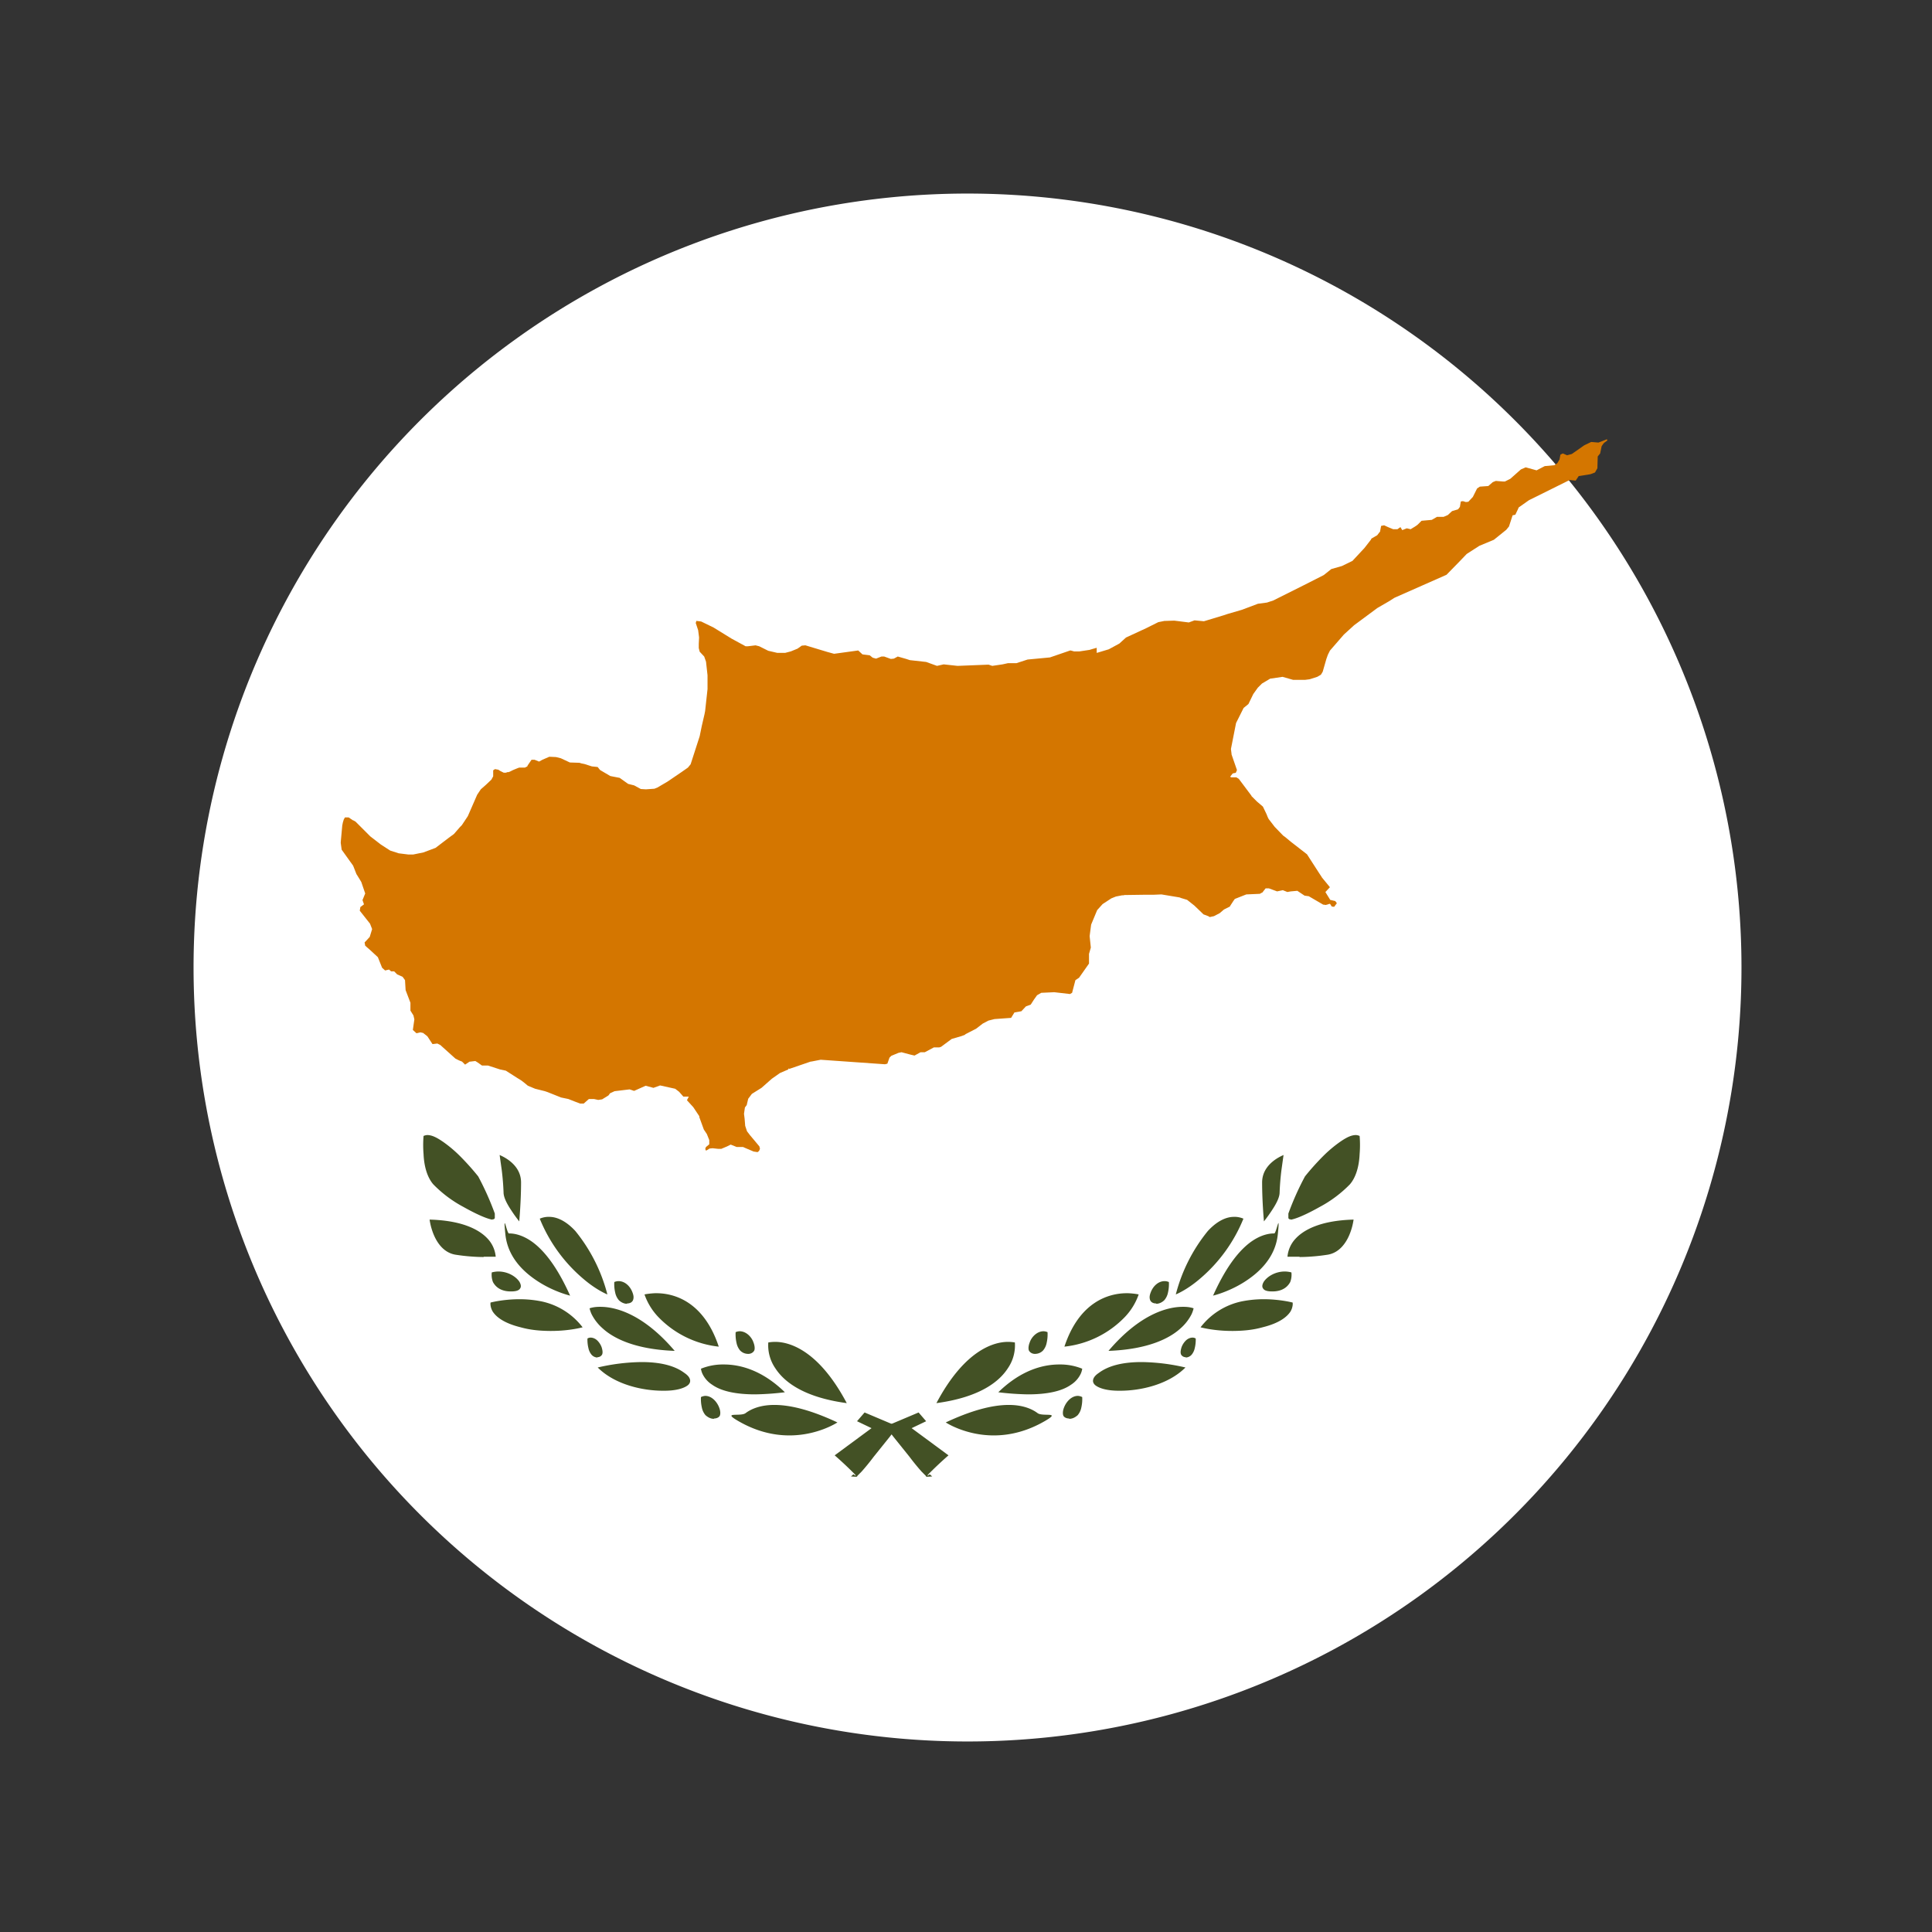 <?xml version="1.0" encoding="UTF-8" standalone="no"?>
<!-- Created with Inkscape (http://www.inkscape.org/) -->

<svg
   xmlns:dc="http://purl.org/dc/elements/1.1/"
   xmlns:cc="http://creativecommons.org/ns#"
   xmlns:rdf="http://www.w3.org/1999/02/22-rdf-syntax-ns#"
   xmlns:svg="http://www.w3.org/2000/svg"
   xmlns="http://www.w3.org/2000/svg"
   xmlns:xlink="http://www.w3.org/1999/xlink"
   xmlns:sodipodi="http://sodipodi.sourceforge.net/DTD/sodipodi-0.dtd"
   xmlns:inkscape="http://www.inkscape.org/namespaces/inkscape"
   width="100mm"
   height="100mm"
   viewBox="0 0 100 100"
   version="1.1"
   id="svg8"
   inkscape:version="0.92.4 (5da689c313, 2019-01-14)"
   sodipodi:docname="cyprus.svg">
  <rect x="0" y="0" width="100" height="100" fill="#333333" stroke="none"/>
  <defs
     id="defs2">
    <inkscape:perspective
       sodipodi:type="inkscape:persp3d"
       inkscape:vp_x="0 : 148.49999 : 1"
       inkscape:vp_y="0 : 999.99996 : 0"
       inkscape:vp_z="210 : 148.49999 : 1"
       inkscape:persp3d-origin="105 : 98.999996 : 1"
       id="perspective841" />
  </defs>
  <sodipodi:namedview
     id="base"
     pagecolor="#ffffff"
     bordercolor="#666666"
     borderopacity="1.0"
     inkscape:pageopacity="0.0"
     inkscape:pageshadow="2"
     inkscape:zoom="1.6328077"
     inkscape:cx="22.964407"
     inkscape:cy="198.53067"
     inkscape:document-units="mm"
     inkscape:current-layer="layer1"
     showgrid="false"
     inkscape:snap-object-midpoints="true"
     inkscape:window-width="1920"
     inkscape:window-height="1001"
     inkscape:window-x="-9"
     inkscape:window-y="-9"
     inkscape:window-maximized="1"
     showguides="false"
     inkscape:snap-smooth-nodes="true"
     inkscape:snap-midpoints="true"
     inkscape:snap-intersection-paths="true"
     inkscape:object-paths="true"
     inkscape:object-nodes="true" />
  <g
     inkscape:label="Layer 1"
     inkscape:groupmode="layer"
     id="layer1"
     transform="translate(-44.979,-148.833)">
    <path
       style="fill:#ffffff;stroke-width:0.591"
       d="M 188.877 37.807 A 151.17 151.17 0 0 0 173.785 38.572 A 151.17 151.17 0 0 0 38.572 204.166 A 151.17 151.17 0 0 0 204.166 339.381 A 151.17 151.17 0 0 0 339.381 173.785 A 151.17 151.17 0 0 0 188.877 37.807 z "
       transform="matrix(0.265,0,0,0.265,44.979,148.833)"
       id="path2" />
    <path
       inkscape:connector-curvature="0"
       style="fill:#435125;stroke-width:0.156"
       id="a"
       d="m 92.948,225.271 a 0.141,0.141 0 0 1 -0.047,-0.031 v -0.016 l -0.219,-0.219 a 11.859,11.859 0 0 1 -0.625,-0.766 l -0.828,-1.031 -0.109,-0.141 -1.031,-0.313 -0.75,-0.359 0.391,-0.453 1.406,0.594 1.031,0.219 1.906,1.406 a 19.094,19.094 0 0 0 -1.062,1 0.344,0.344 0 0 0 -0.031,0.062 l 0.125,-0.078 0.125,0.109 -0.266,0.016 z m -7.109,-2.141 c -0.906,0 -1.797,-0.25 -2.656,-0.75 -0.859,-0.5 0.125,-0.203 0.391,-0.406 0.25,-0.188 0.719,-0.422 1.484,-0.422 0.906,0 2,0.312 3.266,0.906 -0.047,0.031 -1.047,0.672 -2.484,0.672 z m -3.906,-0.859 c -0.172,0 -0.312,-0.078 -0.437,-0.188 a 0.859,0.859 0 0 1 -0.188,-0.391 1.953,1.953 0 0 1 -0.047,-0.547 0.578,0.578 0 0 1 0.219,-0.062 c 0.344,0 0.609,0.312 0.719,0.594 0.062,0.156 0.078,0.297 0.047,0.406 -0.031,0.109 -0.172,0.172 -0.313,0.172 z m 6.875,-0.812 c -2.312,-0.312 -3.281,-1.156 -3.703,-1.812 a 2.094,2.094 0 0 1 -0.359,-1.328 c 0,0 0.156,-0.031 0.359,-0.031 0.625,0 2.187,0.312 3.703,3.172 z M 84.073,221.005 c -0.984,0 -1.75,-0.156 -2.234,-0.5 a 1.375,1.375 0 0 1 -0.5,-0.562 0.906,0.906 0 0 1 -0.078,-0.266 3.031,3.031 0 0 1 1.187,-0.219 c 0.781,0 1.937,0.25 3.156,1.438 a 14.375,14.375 0 0 1 -1.531,0.109 z m -4.781,-0.188 c -1.047,0 -2.484,-0.312 -3.375,-1.203 a 10.453,10.453 0 0 1 2.266,-0.281 c 0.984,0 1.719,0.188 2.219,0.562 0.188,0.125 0.281,0.25 0.297,0.375 0.016,0.094 -0.031,0.203 -0.141,0.281 -0.219,0.156 -0.625,0.266 -1.187,0.266 z m -3.391,-1.719 a 0.422,0.422 0 0 1 -0.312,-0.156 0.781,0.781 0 0 1 -0.156,-0.344 c -0.062,-0.25 -0.047,-0.484 -0.047,-0.484 a 0.313,0.312 0 0 1 0.156,-0.047 c 0.156,0 0.281,0.078 0.359,0.156 a 0.938,0.937 0 0 1 0.219,0.344 c 0.047,0.156 0.062,0.266 0.031,0.359 -0.031,0.078 -0.125,0.156 -0.25,0.156 z m 7.812,-0.188 c -0.172,0 -0.312,-0.062 -0.422,-0.172 a 0.859,0.859 0 0 1 -0.188,-0.391 1.953,1.953 0 0 1 -0.047,-0.562 0.578,0.578 0 0 1 0.203,-0.047 c 0.344,0 0.625,0.297 0.719,0.578 0.062,0.156 0.078,0.312 0.047,0.406 -0.047,0.109 -0.172,0.188 -0.313,0.188 z m -3.812,-0.156 c -2.094,-0.078 -3.187,-0.672 -3.719,-1.156 a 2.453,2.453 0 0 1 -0.578,-0.734 1.563,1.562 0 0 1 -0.109,-0.312 c 0,0 0.188,-0.078 0.516,-0.078 h 0.047 c 0.703,0 2.156,0.297 3.844,2.281 z m 2.281,-0.219 a 5.094,5.094 0 0 1 -3.141,-1.547 3.219,3.219 0 0 1 -0.703,-1.156 c 0,0 0.219,-0.047 0.531,-0.062 a 2.531,2.531 0 0 1 0.141,0 c 0.844,0.016 2.391,0.406 3.172,2.766 z m -8.656,-0.812 c -0.562,0 -1.094,-0.047 -1.594,-0.188 -0.891,-0.219 -1.266,-0.547 -1.438,-0.797 a 0.844,0.844 0 0 1 -0.125,-0.344 0.563,0.562 0 0 1 0,-0.141 c 0,0 0.578,-0.156 1.391,-0.172 a 5.844,5.844 0 0 1 1.234,0.109 3.625,3.625 0 0 1 2.141,1.344 c 0,0 -0.672,0.188 -1.609,0.188 z m 3.906,-1.406 c -0.156,0 -0.312,-0.078 -0.422,-0.188 a 0.859,0.859 0 0 1 -0.188,-0.391 1.922,1.922 0 0 1 -0.047,-0.547 0.578,0.578 0 0 1 0.203,-0.047 h 0.016 c 0.344,0 0.609,0.281 0.719,0.578 0.062,0.156 0.078,0.281 0.031,0.406 -0.047,0.109 -0.156,0.172 -0.313,0.172 z m -2.937,-0.422 c -0.016,0 -0.797,-0.188 -1.594,-0.688 -0.75,-0.469 -1.641,-1.25 -1.766,-2.5 -0.125,-1.25 0.078,-0.031 0.188,-0.031 h 0.031 c 0.219,0 0.672,0.062 1.219,0.469 0.703,0.531 1.344,1.469 1.922,2.766 z m 1.922,-0.062 c 0,0 -0.562,-0.219 -1.25,-0.812 a 8.031,8.031 0 0 1 -2.25,-3.109 c 0,0 0.156,-0.078 0.391,-0.094 a 0.578,0.578 0 0 1 0.047,0 h 0.062 c 0.312,0 0.797,0.141 1.344,0.734 a 8.594,8.594 0 0 1 1.656,3.281 z m -5,-0.156 c -0.625,0 -0.844,-0.344 -0.922,-0.484 a 1.047,1.047 0 0 1 -0.062,-0.5 1.406,1.406 0 0 1 0.312,-0.047 h 0.031 c 0.5,0 0.906,0.266 1.078,0.516 0.031,0.047 0.141,0.234 0.047,0.359 -0.062,0.109 -0.219,0.156 -0.469,0.156 z m -1.406,-1.781 c -0.359,0 -0.906,-0.031 -1.484,-0.125 -0.578,-0.109 -0.906,-0.594 -1.078,-0.984 a 3.188,3.187 0 0 1 -0.234,-0.828 c 1.766,0.047 2.609,0.562 3,0.984 a 1.563,1.562 0 0 1 0.422,0.938 h -0.625 z m 1.844,-1.844 a 7.125,7.125 0 0 1 -0.406,-0.562 c -0.219,-0.328 -0.406,-0.672 -0.406,-0.938 a 13.281,13.281 0 0 0 -0.094,-1.156 l -0.109,-0.781 c 0.047,0.031 1.109,0.422 1.109,1.422 0,1 -0.094,2 -0.094,2.016 z m -1.375,-0.094 h -0.047 c -0.312,-0.062 -0.859,-0.312 -1.469,-0.656 a 6.328,6.328 0 0 1 -1.562,-1.172 c -0.281,-0.328 -0.469,-0.859 -0.5,-1.562 a 5.781,5.781 0 0 1 0,-0.938 0.547,0.547 0 0 1 0.188,-0.047 c 0.234,0 0.469,0.109 0.813,0.344 a 6.625,6.625 0 0 1 0.875,0.734 13.203,13.203 0 0 1 0.953,1.063 14.672,14.672 0 0 1 0.859,1.922 v 0.234 a 0.125,0.125 0 0 1 -0.062,0.062 0.156,0.156 0 0 1 -0.062,0 z" />
    <use
       y="0"
       x="0"
       width="100%"
       height="100%"
       transform="matrix(-1,0,0,1,182.255,0)"
       xlink:href="#a"
       id="use5" />
    <path
       inkscape:connector-curvature="0"
       style="fill:#d47600;stroke-width:0.156"
       d="m 128.151,171.568 -0.312,0.125 -0.125,0.047 -0.375,-0.031 -0.359,0.172 -0.625,0.438 -0.031,0.016 -0.234,0.062 -0.219,-0.094 -0.125,0.062 -0.047,0.25 -0.109,0.188 -0.156,0.109 -0.5,0.047 -0.422,0.219 -0.562,-0.156 -0.25,0.109 -0.547,0.484 -0.281,0.141 h -0.094 l -0.375,-0.031 -0.156,0.062 -0.234,0.203 -0.438,0.031 -0.141,0.094 -0.219,0.438 -0.234,0.25 -0.125,0.016 -0.156,-0.047 -0.109,0.016 -0.047,0.281 -0.094,0.125 -0.312,0.094 -0.219,0.203 -0.219,0.094 h -0.344 l -0.266,0.156 -0.531,0.047 -0.203,0.203 -0.062,0.047 -0.094,0.062 -0.156,0.094 -0.047,0.031 -0.203,-0.047 -0.234,0.094 -0.094,-0.156 -0.156,0.109 h -0.219 l -0.266,-0.109 -0.203,-0.094 -0.156,0.031 -0.047,0.25 v 0.031 l -0.156,0.203 -0.297,0.172 -0.031,0.062 -0.328,0.422 -0.625,0.672 -0.547,0.266 -0.547,0.156 -0.391,0.312 -1.016,0.516 -1.594,0.797 -0.328,0.109 -0.469,0.062 -0.828,0.312 -0.75,0.219 -0.047,0.016 -0.141,0.047 -1.031,0.312 -0.484,-0.047 -0.297,0.109 -0.75,-0.094 -0.516,0.016 -0.313,0.062 -0.625,0.312 -1.047,0.484 -0.344,0.312 -0.547,0.297 -0.625,0.188 v -0.266 l -0.219,0.062 -0.156,0.047 -0.516,0.078 h -0.281 l -0.172,-0.047 h -0.031 l -1.047,0.359 -1.156,0.109 -0.578,0.188 h -0.438 l -0.281,0.062 -0.531,0.078 -0.188,-0.062 h -0.047 l -1.562,0.062 -0.719,-0.078 -0.344,0.078 -0.562,-0.203 -0.844,-0.094 -0.188,-0.062 -0.437,-0.125 -0.203,0.109 -0.156,0.016 -0.344,-0.125 H 90.604 l -0.281,0.109 -0.172,-0.047 -0.156,-0.125 -0.375,-0.047 -0.219,-0.203 -1.25,0.172 -0.344,-0.094 -1.141,-0.344 -0.188,0.016 -0.219,0.156 -0.344,0.141 -0.297,0.078 h -0.406 l -0.469,-0.109 -0.469,-0.234 -0.188,-0.047 -0.391,0.047 h -0.125 l -0.719,-0.391 -0.938,-0.578 -0.641,-0.312 -0.25,-0.031 -0.031,0.109 0.125,0.375 0.047,0.375 -0.016,0.328 v 0.219 l 0.047,0.188 0.234,0.25 0.094,0.266 0.078,0.703 v 0.719 l -0.125,1.141 -0.031,0.156 -0.141,0.609 -0.109,0.531 -0.469,1.453 -0.141,0.172 -0.313,0.219 -0.734,0.5 -0.531,0.312 -0.156,0.062 -0.437,0.031 -0.266,-0.016 -0.344,-0.188 -0.313,-0.078 -0.437,-0.312 -0.484,-0.094 -0.531,-0.312 -0.125,-0.156 -0.297,-0.031 -0.391,-0.125 -0.156,-0.031 -0.094,-0.031 -0.5,-0.016 -0.469,-0.219 -0.25,-0.062 -0.344,-0.016 -0.359,0.156 -0.172,0.094 -0.234,-0.094 h -0.156 l -0.203,0.297 -0.016,0.047 -0.125,0.062 h -0.297 l -0.125,0.047 -0.188,0.078 -0.156,0.078 -0.078,0.031 h -0.062 l -0.078,0.031 h -0.109 l -0.188,-0.094 -0.094,-0.062 -0.172,-0.031 -0.094,0.062 v 0.312 l -0.094,0.172 -0.281,0.266 -0.266,0.234 -0.188,0.281 -0.484,1.109 -0.312,0.469 -0.094,0.094 -0.312,0.359 -0.297,0.219 -0.656,0.5 -0.625,0.234 -0.531,0.109 h -0.25 l -0.5,-0.062 -0.438,-0.141 -0.484,-0.312 -0.547,-0.422 -0.766,-0.766 -0.109,-0.062 h -0.016 l -0.234,-0.156 h -0.188 l -0.062,0.109 -0.047,0.156 -0.031,0.156 -0.078,0.859 v 0.047 l 0.047,0.344 0.594,0.828 0.172,0.438 0.031,0.047 0.125,0.203 0.094,0.156 0.203,0.594 -0.141,0.344 0.078,0.219 -0.188,0.141 -0.031,0.188 0.531,0.672 0.109,0.281 -0.125,0.406 -0.203,0.219 -0.062,0.062 0.031,0.172 0.25,0.219 0.406,0.375 0.219,0.547 0.156,0.141 0.203,-0.047 0.109,0.094 h 0.156 l 0.156,0.156 0.109,0.047 0.172,0.078 0.125,0.172 0.031,0.516 0.25,0.656 v 0.406 l 0.156,0.25 0.047,0.203 -0.078,0.547 0.188,0.172 0.203,-0.047 0.141,0.031 0.219,0.172 0.266,0.406 0.25,-0.031 0.156,0.078 0.781,0.703 0.188,0.094 0.156,0.062 0.156,0.156 0.234,-0.156 h 0.031 l 0.266,-0.031 0.125,0.078 0.219,0.156 h 0.312 l 0.625,0.203 0.297,0.062 0.562,0.359 0.25,0.156 0.141,0.109 0.188,0.156 0.375,0.156 0.312,0.078 0.188,0.047 0.141,0.047 0.703,0.281 0.375,0.078 0.359,0.141 0.25,0.094 h 0.188 l 0.266,-0.234 h 0.266 l 0.219,0.047 0.203,-0.031 0.328,-0.203 0.078,-0.109 0.234,-0.109 0.781,-0.094 0.234,0.078 0.594,-0.266 0.406,0.109 0.344,-0.125 0.781,0.172 0.203,0.156 0.219,0.25 h 0.281 l -0.094,0.188 0.328,0.359 0.312,0.469 v 0.047 l 0.234,0.641 0.156,0.234 0.125,0.312 v 0.219 l -0.172,0.141 -0.031,0.078 v 0.031 l 0.031,0.078 0.062,-0.031 0.125,-0.078 0.156,-0.016 0.281,0.031 h 0.172 l 0.297,-0.125 0.188,-0.094 0.313,0.125 h 0.328 l 0.141,0.062 0.406,0.172 0.203,0.031 0.078,-0.062 0.047,-0.109 -0.031,-0.125 -0.156,-0.188 -0.328,-0.391 -0.156,-0.203 -0.094,-0.281 -0.031,-0.375 -0.031,-0.25 0.047,-0.328 0.094,-0.125 0.062,-0.266 0.016,-0.062 0.188,-0.25 0.5,-0.313 0.531,-0.469 0.422,-0.297 0.437,-0.188 v -0.047 l 0.062,0.016 1.094,-0.375 h 0.031 l 0.484,-0.094 3.328,0.234 0.125,-0.031 0.109,-0.312 0.062,-0.062 0.031,-0.031 0.375,-0.156 0.156,-0.031 0.469,0.125 0.203,0.047 0.312,-0.172 h 0.219 l 0.469,-0.25 h 0.281 l 0.094,-0.031 0.547,-0.406 0.531,-0.156 0.156,-0.062 0.031,-0.031 0.547,-0.281 0.344,-0.266 0.297,-0.156 0.312,-0.078 0.859,-0.062 0.172,-0.281 0.359,-0.062 0.234,-0.25 0.25,-0.094 0.172,-0.266 0.156,-0.219 0.219,-0.125 0.672,-0.031 0.813,0.094 0.109,-0.062 0.172,-0.656 0.188,-0.125 0.516,-0.734 v -0.5 l 0.094,-0.328 -0.062,-0.594 0.078,-0.594 0.312,-0.75 0.281,-0.312 0.453,-0.297 0.234,-0.094 0.313,-0.062 h 0.062 l 0.078,-0.016 1.125,-0.016 h 0.406 l 0.375,-0.016 0.938,0.156 0.078,0.031 0.313,0.094 0.375,0.297 0.391,0.375 0.078,0.078 0.25,0.094 0.078,0.047 0.219,-0.047 0.297,-0.156 0.219,-0.188 0.312,-0.156 v -0.016 l 0.172,-0.266 0.078,-0.109 0.594,-0.234 0.703,-0.031 0.078,-0.047 0.047,-0.016 0.172,-0.219 h 0.172 l 0.422,0.156 0.297,-0.062 0.234,0.094 0.172,-0.031 0.344,-0.031 0.375,0.25 0.219,0.031 0.75,0.438 h 0.062 l 0.031,0.016 0.094,-0.016 0.141,-0.047 0.031,0.016 0.078,0.125 0.125,0.016 0.141,-0.188 -0.062,-0.078 -0.016,-0.031 -0.266,-0.062 -0.25,-0.406 0.234,-0.25 -0.359,-0.438 -0.062,-0.078 -0.016,-0.031 -0.125,-0.188 -0.625,-0.969 -0.844,-0.656 -0.281,-0.234 -0.109,-0.078 -0.438,-0.453 -0.312,-0.406 -0.047,-0.094 -0.062,-0.156 -0.188,-0.391 -0.312,-0.266 -0.281,-0.281 v -0.016 l -0.562,-0.75 -0.094,-0.125 -0.125,-0.078 h -0.281 l -0.031,-0.031 v -0.016 l 0.125,-0.156 0.156,-0.031 0.062,-0.141 -0.281,-0.812 v -0.031 l -0.031,-0.25 0.234,-1.187 0.031,-0.156 0.391,-0.781 0.25,-0.203 0.25,-0.516 0.234,-0.328 0.219,-0.219 0.031,-0.016 0.391,-0.234 0.328,-0.047 0.312,-0.047 0.547,0.156 h 0.625 l 0.234,-0.031 0.391,-0.125 0.188,-0.109 0.094,-0.156 0.188,-0.656 0.078,-0.219 0.109,-0.219 0.719,-0.828 0.531,-0.484 1.203,-0.891 0.594,-0.344 0.297,-0.188 2.688,-1.188 0.687,-0.703 0.359,-0.375 0.656,-0.422 0.75,-0.312 0.641,-0.516 0.141,-0.172 0.188,-0.578 0.141,-0.031 0.141,-0.297 0.031,-0.078 0.531,-0.375 0.062,-0.031 2.047,-1.016 0.312,0.031 0.156,-0.234 0.594,-0.094 0.094,-0.031 0.156,-0.062 0.125,-0.219 v -0.047 l 0.016,-0.562 0.125,-0.156 0.078,-0.375 0.062,-0.094 0.062,-0.078 0.172,-0.125 -0.031,-0.078 z"
       id="path7" />
  </g>
</svg>

